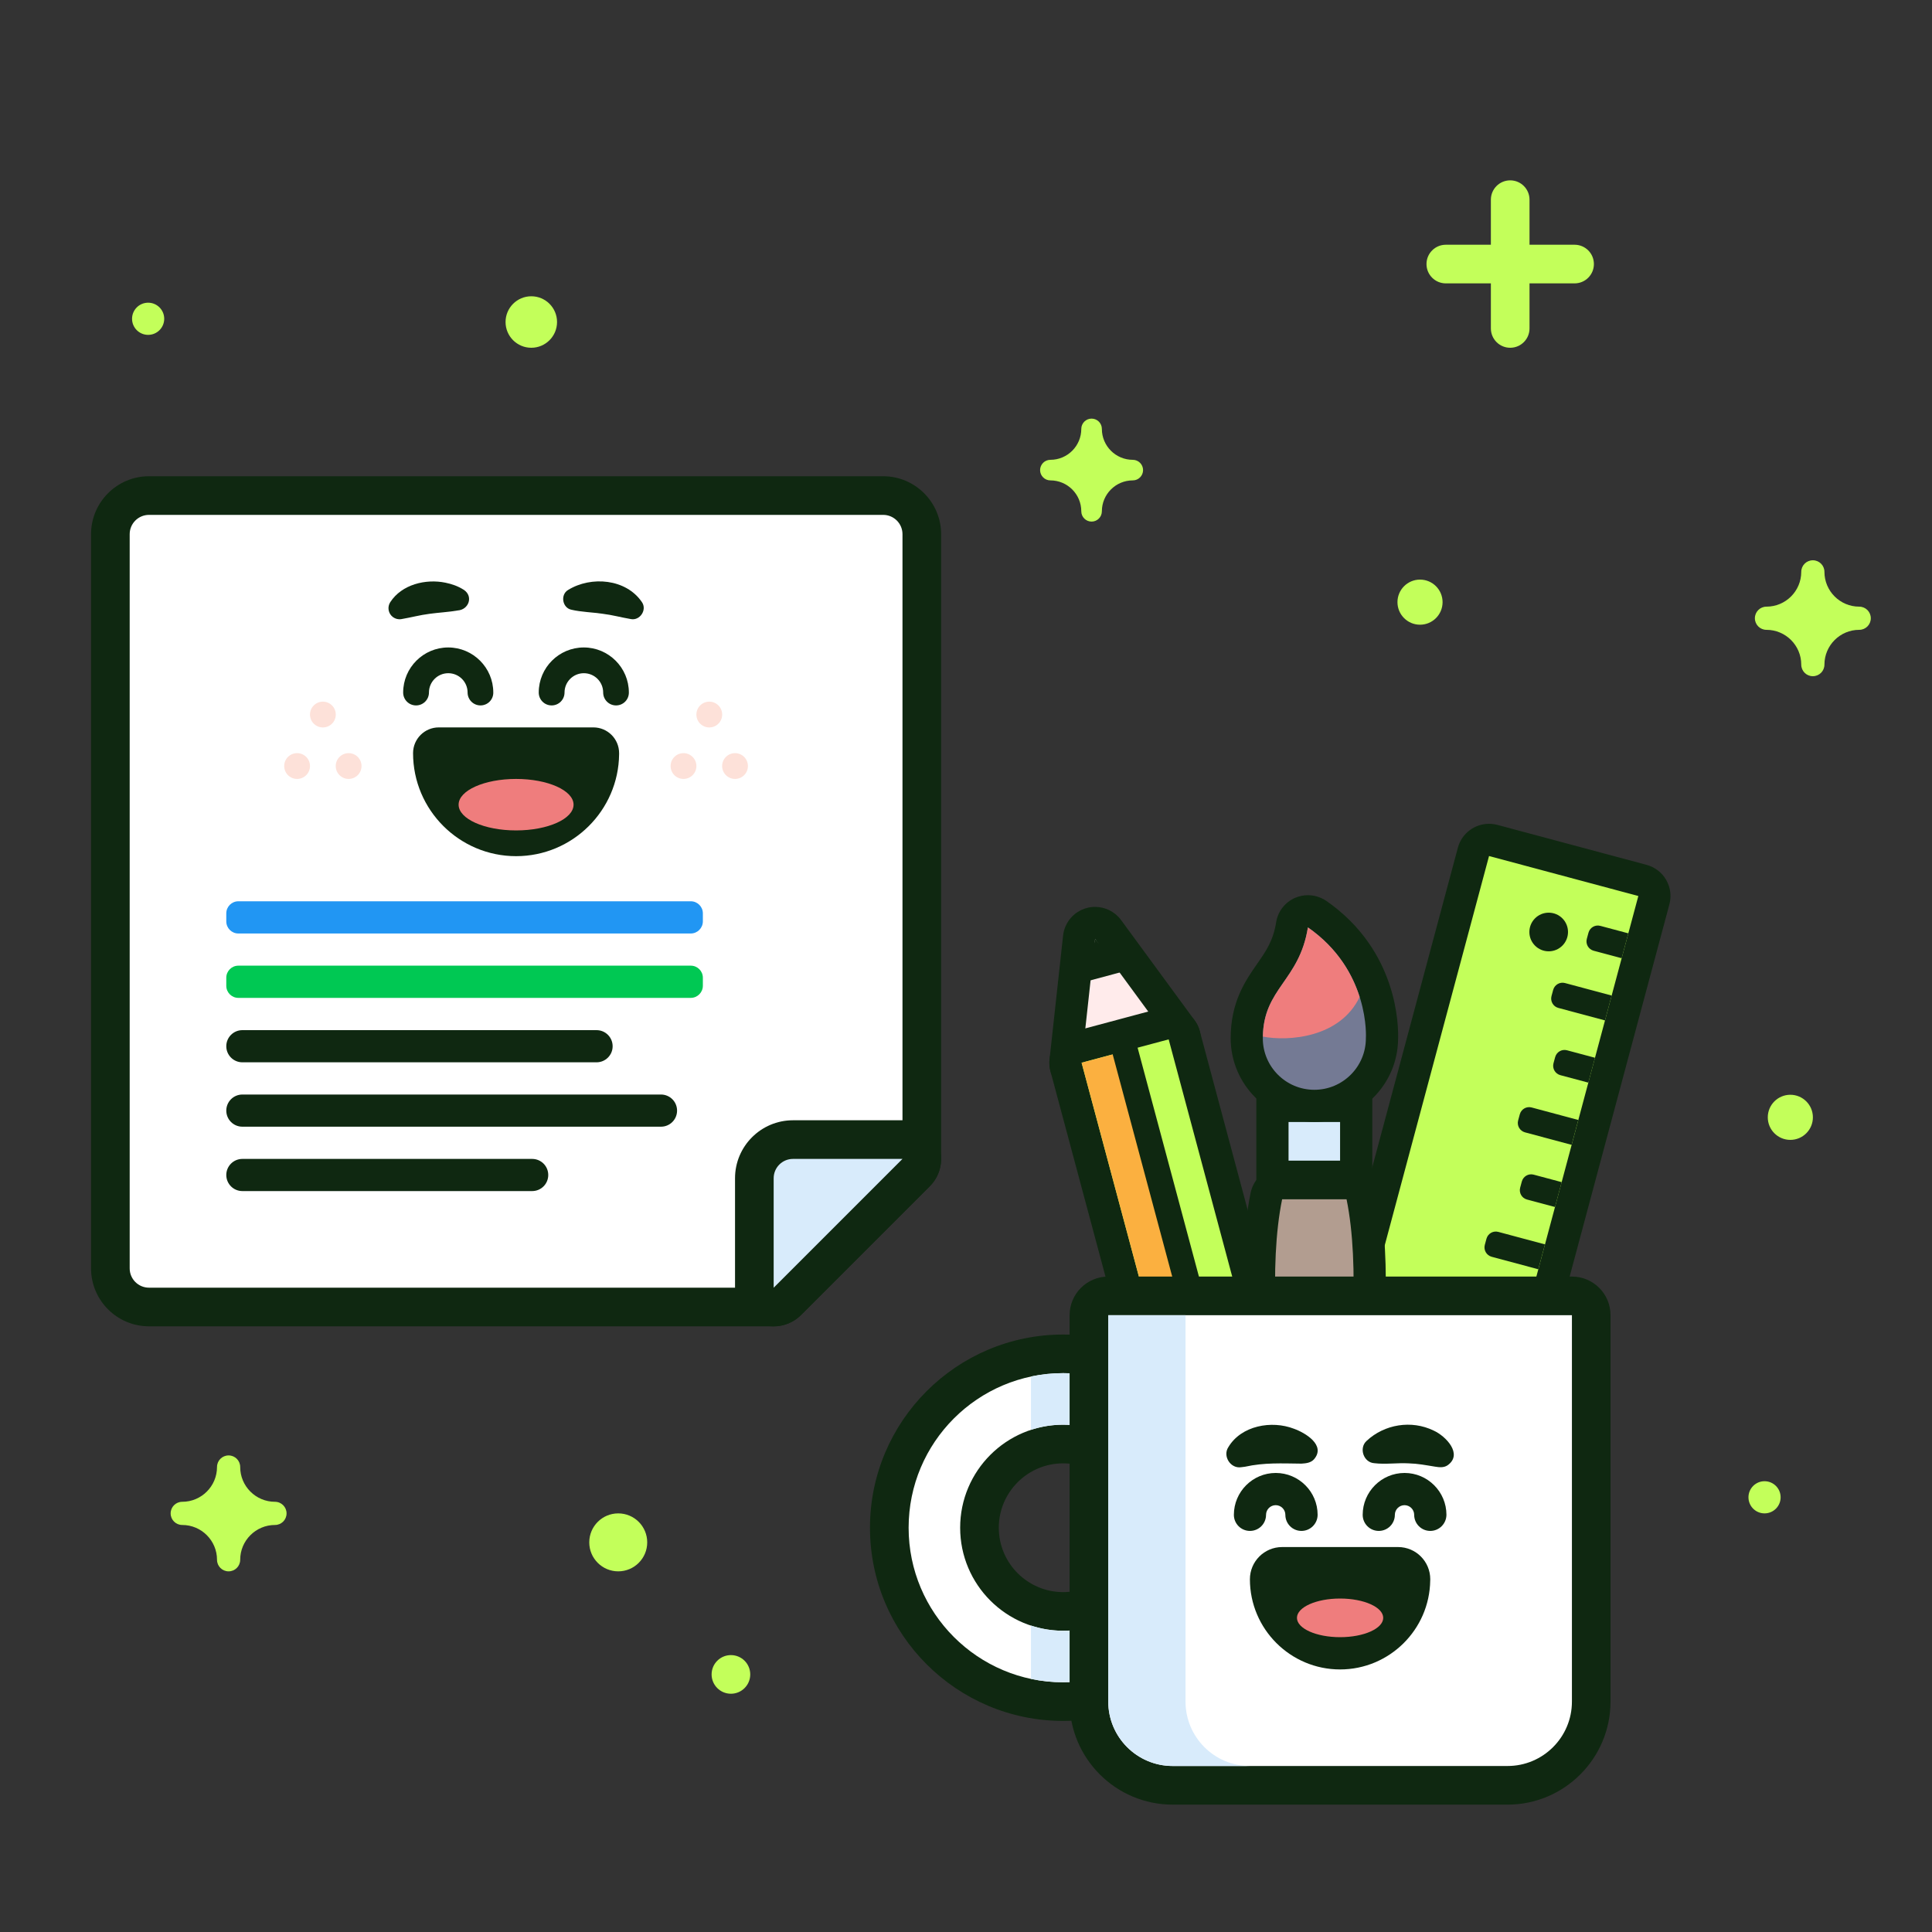 <svg xmlns="http://www.w3.org/2000/svg" width="400" height="400" viewBox="0 0 400 400" fill="none"><rect x="0" y="0" width="400" height="400" fill="#333333" stroke="none"/><g clip-path="url(#clip0_77_225)"><path d="M234.53 95.2C231 95.2 228.13 92.33 228.13 88.8C228.13 87.62 227.17 86.67 226 86.67C224.82 86.67 223.87 87.63 223.87 88.8C223.87 92.33 221 95.2 217.47 95.2C216.29 95.2 215.34 96.16 215.34 97.33C215.34 98.5 216.3 99.46 217.47 99.46C221 99.46 223.87 102.33 223.87 105.86C223.87 107.04 224.83 107.99 226 107.99C227.18 107.99 228.13 107.03 228.13 105.86C228.13 102.33 231 99.46 234.53 99.46C235.71 99.46 236.66 98.5 236.66 97.33C236.66 96.16 235.71 95.2 234.53 95.2Z" fill="#C3FF5A"></path><path d="M384.93 125.6C380.96 125.6 377.73 122.37 377.73 118.4C377.73 117.07 376.66 116 375.33 116C374 116 372.93 117.07 372.93 118.4C372.93 122.37 369.7 125.6 365.73 125.6C364.4 125.6 363.33 126.67 363.33 128C363.33 129.33 364.4 130.4 365.73 130.4C369.7 130.4 372.93 133.63 372.93 137.6C372.93 138.93 374 140 375.33 140C376.66 140 377.73 138.93 377.73 137.6C377.73 133.63 380.96 130.4 384.93 130.4C386.26 130.4 387.33 129.33 387.33 128C387.33 126.67 386.26 125.6 384.93 125.6Z" fill="#C3FF5A"></path><path d="M56.93 310.93C52.96 310.93 49.73 307.7 49.73 303.73C49.73 302.4 48.66 301.33 47.33 301.33C46 301.33 44.93 302.4 44.93 303.73C44.93 307.7 41.7 310.93 37.73 310.93C36.4 310.93 35.33 312 35.33 313.33C35.33 314.66 36.4 315.73 37.73 315.73C41.7 315.73 44.93 318.96 44.93 322.93C44.93 324.26 46 325.33 47.33 325.33C48.66 325.33 49.73 324.26 49.73 322.93C49.73 318.96 52.96 315.73 56.93 315.73C58.26 315.73 59.33 314.66 59.33 313.33C59.33 312.01 58.26 310.93 56.93 310.93Z" fill="#C3FF5A"></path><path d="M151.33 350.67C153.539 350.67 155.33 348.879 155.33 346.67C155.33 344.461 153.539 342.67 151.33 342.67C149.121 342.67 147.33 344.461 147.33 346.67C147.33 348.879 149.121 350.67 151.33 350.67Z" fill="#C3FF5A"></path><path d="M365.33 313.33C367.169 313.33 368.66 311.839 368.66 310C368.66 308.161 367.169 306.67 365.33 306.67C363.491 306.67 362 308.161 362 310C362 311.839 363.491 313.33 365.33 313.33Z" fill="#C3FF5A"></path><path d="M370.67 236C373.249 236 375.34 233.909 375.34 231.33C375.34 228.751 373.249 226.66 370.67 226.66C368.091 226.66 366 228.751 366 231.33C366 233.909 368.091 236 370.67 236Z" fill="#C3FF5A"></path><path d="M294 129.34C296.579 129.34 298.67 127.249 298.67 124.67C298.67 122.091 296.579 120 294 120C291.421 120 289.33 122.091 289.33 124.67C289.33 127.249 291.421 129.34 294 129.34Z" fill="#C3FF5A"></path><path d="M128 325.33C131.314 325.33 134 322.644 134 319.33C134 316.016 131.314 313.33 128 313.33C124.686 313.33 122 316.016 122 319.33C122 322.644 124.686 325.33 128 325.33Z" fill="#C3FF5A"></path><path d="M110 72C112.944 72 115.33 69.614 115.33 66.67C115.33 63.726 112.944 61.34 110 61.34C107.056 61.34 104.67 63.726 104.67 66.67C104.67 69.614 107.056 72 110 72Z" fill="#C3FF5A"></path><path d="M30.67 69.33C32.509 69.33 34 67.839 34 66C34 64.161 32.509 62.67 30.67 62.67C28.831 62.67 27.34 64.161 27.34 66C27.34 67.839 28.831 69.33 30.67 69.33Z" fill="#C3FF5A"></path><path d="M326 50.67H316.67V41.34C316.67 39.13 314.88 37.34 312.67 37.34C310.46 37.34 308.67 39.13 308.67 41.34V50.67H299.34C297.13 50.67 295.34 52.46 295.34 54.67C295.34 56.88 297.13 58.67 299.34 58.67H308.67V68C308.67 70.21 310.46 72 312.67 72C314.88 72 316.67 70.21 316.67 68V58.67H326C328.21 58.67 330 56.88 330 54.67C330 52.46 328.21 50.67 326 50.67Z" fill="#C3FF5A"></path><path d="M30.85 270.6C26.44 270.6 22.85 267.01 22.85 262.6V110.6C22.85 106.19 26.44 102.6 30.85 102.6H182.85C187.26 102.6 190.85 106.19 190.85 110.6V239.93C190.85 240.99 190.43 242.01 189.68 242.76L163.01 269.43C162.26 270.18 161.24 270.6 160.18 270.6H30.85Z" fill="white"></path><path d="M182.85 106.6C185.06 106.6 186.85 108.39 186.85 110.6V239.93L160.18 266.6H30.85C28.64 266.6 26.85 264.81 26.85 262.6V110.6C26.85 108.39 28.64 106.6 30.85 106.6H182.85ZM182.85 98.6H30.85C24.23 98.6 18.85 103.98 18.85 110.6V262.6C18.85 269.22 24.23 274.6 30.85 274.6H160.18C162.3 274.6 164.34 273.76 165.84 272.26L192.51 245.59C194.01 244.09 194.85 242.05 194.85 239.93V110.6C194.85 103.99 189.46 98.6 182.85 98.6Z" fill="#0F2811"></path><path d="M143.01 193.27H49.35C47.97 193.27 46.85 192.15 46.85 190.77V189.1C46.85 187.72 47.97 186.6 49.35 186.6H143.02C144.4 186.6 145.52 187.72 145.52 189.1V190.77C145.51 192.15 144.39 193.27 143.01 193.27Z" fill="#2196F3"></path><path d="M123.51 219.94H50.18C48.34 219.94 46.85 218.45 46.85 216.61C46.85 214.77 48.34 213.28 50.18 213.28H123.51C125.35 213.28 126.84 214.77 126.84 216.61C126.85 218.44 125.35 219.94 123.51 219.94Z" fill="#0F2811"></path><path d="M136.85 233.27H50.18C48.34 233.27 46.85 231.78 46.85 229.94C46.85 228.1 48.34 226.61 50.18 226.61H136.85C138.69 226.61 140.18 228.1 140.18 229.94C140.18 231.78 138.69 233.27 136.85 233.27Z" fill="#0F2811"></path><path d="M110.18 246.6H50.18C48.34 246.6 46.85 245.11 46.85 243.27C46.85 241.43 48.34 239.94 50.18 239.94H110.18C112.02 239.94 113.51 241.43 113.51 243.27C113.51 245.11 112.02 246.6 110.18 246.6Z" fill="#0F2811"></path><path d="M143.01 206.6H49.35C47.97 206.6 46.85 205.48 46.85 204.1V202.43C46.85 201.05 47.97 199.93 49.35 199.93H143.02C144.4 199.93 145.52 201.05 145.52 202.43V204.1C145.51 205.48 144.39 206.6 143.01 206.6Z" fill="#00C853"></path><path d="M160.18 270.6C159.66 270.6 159.14 270.5 158.65 270.3C157.16 269.68 156.18 268.22 156.18 266.6V243.93C156.18 239.52 159.77 235.93 164.18 235.93H186.85C188.47 235.93 189.93 236.9 190.55 238.4C191.17 239.89 190.83 241.62 189.68 242.76L163.01 269.43C162.24 270.2 161.22 270.6 160.18 270.6Z" fill="#D8EBFB"></path><path d="M186.85 239.94L160.18 266.61V243.94C160.18 241.73 161.97 239.94 164.18 239.94H186.85ZM186.85 231.94H164.18C157.56 231.94 152.18 237.32 152.18 243.94V266.61C152.18 269.85 154.13 272.76 157.12 274C158.11 274.41 159.15 274.61 160.18 274.61C162.26 274.61 164.31 273.8 165.84 272.27L192.51 245.6C194.8 243.31 195.48 239.87 194.24 236.88C193 233.88 190.08 231.94 186.85 231.94Z" fill="#0F2811"></path><path d="M127.55 146.05C126.08 146.05 124.88 144.86 124.88 143.38C124.88 141.17 123.09 139.38 120.88 139.38C118.67 139.38 116.88 141.17 116.88 143.38C116.88 144.85 115.69 146.05 114.21 146.05C112.73 146.05 111.54 144.86 111.54 143.38C111.54 138.23 115.73 134.05 120.87 134.05C126.01 134.05 130.2 138.24 130.2 143.38C130.21 144.86 129.02 146.05 127.55 146.05Z" fill="#0F2811"></path><path d="M117.64 122.13C122.41 119.21 129.63 119.83 132.9 124.66C134.02 126.26 132.48 128.55 130.6 128.17C128.5 127.81 126.79 127.32 124.74 127.07C122.8 126.78 120.26 126.7 118.36 126.25C116.41 125.9 115.95 123.11 117.64 122.13Z" fill="#0F2811"></path><path d="M99.48 146.05C98.01 146.05 96.81 144.86 96.81 143.38C96.81 141.17 95.02 139.38 92.81 139.38C90.6 139.38 88.81 141.17 88.81 143.38C88.81 144.85 87.62 146.05 86.14 146.05C84.66 146.05 83.47 144.86 83.47 143.38C83.47 138.23 87.66 134.05 92.8 134.05C97.94 134.05 102.13 138.24 102.13 143.38C102.15 144.86 100.95 146.05 99.48 146.05Z" fill="#0F2811"></path><path d="M94.77 126.39C93.1 126.7 90.66 126.84 88.96 127.08C86.91 127.34 85.2 127.82 83.1 128.18C81.85 128.39 80.67 127.55 80.46 126.3C80.36 125.71 80.5 125.13 80.8 124.67C83.18 120.99 88.15 119.8 92.22 120.64C93.57 120.92 94.76 121.32 96.05 122.13C98.03 123.47 97.06 126.23 94.77 126.39Z" fill="#0F2811"></path><path d="M106.85 174.6C96.56 174.6 88.18 166.23 88.18 155.93C88.18 154.46 89.37 153.26 90.85 153.26H122.85C124.32 153.26 125.52 154.45 125.52 155.93C125.51 166.23 117.14 174.6 106.85 174.6Z" fill="#0F2811"></path><path d="M122.85 155.94C122.85 164.78 115.69 171.94 106.85 171.94C98.01 171.94 90.85 164.78 90.85 155.94H122.85ZM122.85 150.6H90.85C87.9 150.6 85.52 152.99 85.52 155.93C85.52 167.69 95.09 177.26 106.85 177.26C118.54 177.26 128.06 167.81 128.18 156.15C128.18 156.08 128.18 156 128.18 155.93C128.18 152.99 125.8 150.6 122.85 150.6Z" fill="#0F2811"></path><path d="M106.85 171.93C113.422 171.93 118.75 169.544 118.75 166.6C118.75 163.656 113.422 161.27 106.85 161.27C100.278 161.27 94.95 163.656 94.95 166.6C94.95 169.544 100.278 171.93 106.85 171.93Z" fill="#EF7D7D"></path><path d="M141.51 161.27C142.985 161.27 144.18 160.075 144.18 158.6C144.18 157.125 142.985 155.93 141.51 155.93C140.035 155.93 138.84 157.125 138.84 158.6C138.84 160.075 140.035 161.27 141.51 161.27Z" fill="#FDE1D9"></path><path d="M152.18 161.27C153.655 161.27 154.85 160.075 154.85 158.6C154.85 157.125 153.655 155.93 152.18 155.93C150.705 155.93 149.51 157.125 149.51 158.6C149.51 160.075 150.705 161.27 152.18 161.27Z" fill="#FDE1D9"></path><path d="M146.85 150.61C148.325 150.61 149.52 149.415 149.52 147.94C149.52 146.465 148.325 145.27 146.85 145.27C145.375 145.27 144.18 146.465 144.18 147.94C144.18 149.415 145.375 150.61 146.85 150.61Z" fill="#FDE1D9"></path><path d="M61.51 161.27C62.985 161.27 64.18 160.075 64.18 158.6C64.18 157.125 62.985 155.93 61.51 155.93C60.035 155.93 58.84 157.125 58.84 158.6C58.84 160.075 60.035 161.27 61.51 161.27Z" fill="#FDE1D9"></path><path d="M72.18 161.27C73.655 161.27 74.85 160.075 74.85 158.6C74.85 157.125 73.655 155.93 72.18 155.93C70.705 155.93 69.51 157.125 69.51 158.6C69.51 160.075 70.705 161.27 72.18 161.27Z" fill="#FDE1D9"></path><path d="M66.85 150.61C68.325 150.61 69.52 149.415 69.52 147.94C69.52 146.465 68.325 145.27 66.85 145.27C65.375 145.27 64.18 146.465 64.18 147.94C64.18 149.415 65.375 150.61 66.85 150.61Z" fill="#FDE1D9"></path><path d="M223.93 223.36C223.14 223.36 222.37 223.08 221.76 222.56C220.93 221.84 220.5 220.76 220.62 219.67L223.42 194.07C223.57 192.7 224.54 191.57 225.87 191.21C226.16 191.13 226.45 191.1 226.73 191.1C227.78 191.1 228.78 191.59 229.42 192.46L244.65 213.23C245.3 214.12 245.47 215.27 245.11 216.31C244.75 217.35 243.89 218.14 242.83 218.42L224.8 223.25C224.51 223.32 224.22 223.36 223.93 223.36Z" fill="#FFEBEB"></path><path d="M226.73 194.43L241.96 215.2L223.93 220.03L226.73 194.43ZM226.73 187.76C226.16 187.76 225.58 187.83 225 187.99C222.34 188.7 220.4 190.97 220.1 193.7L217.3 219.3C217.06 221.49 217.92 223.65 219.59 225.09C220.81 226.14 222.36 226.7 223.93 226.7C224.51 226.7 225.09 226.63 225.66 226.47L243.69 221.64C245.82 221.07 247.52 219.49 248.25 217.41C248.98 215.33 248.64 213.03 247.34 211.26L232.11 190.49C230.83 188.75 228.82 187.76 226.73 187.76Z" fill="#0F2811"></path><path d="M226.73 194.43L232.67 201.12L224.94 203.19L226.73 194.43Z" fill="#0F2811"></path><path d="M253.26 332.83C251.79 332.83 250.44 331.85 250.04 330.36L220.71 220.89C220.48 220.04 220.6 219.13 221.04 218.36C221.48 217.59 222.21 217.04 223.06 216.81L241.09 211.98C241.38 211.9 241.67 211.87 241.96 211.87C243.43 211.87 244.78 212.85 245.18 214.34L274.51 323.81C274.74 324.66 274.62 325.57 274.18 326.34C273.74 327.11 273.01 327.66 272.16 327.89L254.13 332.72C253.84 332.79 253.55 332.83 253.26 332.83Z" fill="#C3FF5A"></path><path d="M241.96 215.19L271.29 324.66L253.26 329.49L223.93 220.02L241.96 215.19ZM241.96 208.53C241.38 208.53 240.8 208.61 240.23 208.76L222.2 213.59C220.49 214.05 219.04 215.16 218.15 216.7C217.26 218.24 217.03 220.05 217.48 221.76L246.81 331.23C247.27 332.94 248.39 334.39 249.92 335.28C250.94 335.87 252.09 336.17 253.25 336.17C253.83 336.17 254.41 336.09 254.98 335.94L273.01 331.11C276.57 330.16 278.68 326.5 277.72 322.95L248.4 213.47C247.94 211.76 246.83 210.31 245.29 209.42C244.27 208.83 243.12 208.53 241.96 208.53Z" fill="#0F2811"></path><path d="M253.27 329.496L262.282 327.082L232.952 217.616L223.94 220.031L253.27 329.496Z" fill="#FBB040"></path><path d="M275.387 327.008L250.921 333.566L255.407 350.305L279.873 343.747L275.387 327.008Z" fill="#75A5C3"></path><path d="M273.02 331.11L275.78 341.41L257.75 346.24L254.99 335.94L273.02 331.11ZM277.73 322.94L271.29 324.67L253.26 329.5L246.82 331.23L248.55 337.67L251.31 347.97L253.04 354.41L259.48 352.68L277.51 347.85L283.95 346.12L282.22 339.68L279.46 329.38L277.73 322.94Z" fill="#0F2811"></path><path d="M265.75 367.33C262.74 367.33 260.09 365.3 259.31 362.39L256.2 350.8L279.38 344.59L282.49 356.18C283.44 359.73 281.33 363.39 277.78 364.34L267.48 367.1C266.91 367.25 266.33 367.33 265.75 367.33Z" fill="#EF7D7D"></path><path d="M276.56 349.48L278.63 357.21C279.01 358.63 278.17 360.09 276.74 360.48L266.44 363.24C266.21 363.3 265.98 363.33 265.75 363.33C264.57 363.33 263.5 362.54 263.18 361.35L261.11 353.62L276.56 349.48ZM282.22 339.68L274.49 341.75L259.04 345.89L251.31 347.96L253.38 355.69L255.45 363.42C256.7 368.08 260.93 371.33 265.75 371.33C266.68 371.33 267.61 371.21 268.51 370.97L278.81 368.21C281.56 367.47 283.86 365.71 285.29 363.24C286.71 360.77 287.09 357.9 286.36 355.15L284.29 347.42L282.22 339.68Z" fill="#0F2811"></path><path d="M262.27 329.75C261.09 329.75 260.01 328.96 259.7 327.77L230.37 218.3C229.99 216.88 230.83 215.42 232.26 215.03C233.68 214.64 235.14 215.49 235.53 216.92L264.86 326.39C265.24 327.81 264.4 329.27 262.97 329.66C262.74 329.72 262.5 329.75 262.27 329.75Z" fill="#0F2811"></path><path d="M220.12 352.3C200.27 352.3 184.12 336.15 184.12 316.3C184.12 296.45 200.27 280.3 220.12 280.3C239.97 280.3 256.12 296.45 256.12 316.3C256.12 336.15 239.97 352.3 220.12 352.3ZM220.12 298.96C210.56 298.96 202.79 306.74 202.79 316.29C202.79 325.84 210.57 333.62 220.12 333.62C229.68 333.62 237.45 325.84 237.45 316.29C237.45 306.74 229.68 298.96 220.12 298.96Z" fill="white"></path><path d="M220.12 284.3C237.79 284.3 252.12 298.63 252.12 316.3C252.12 333.97 237.79 348.3 220.12 348.3C202.45 348.3 188.12 333.97 188.12 316.3C188.12 298.62 202.45 284.3 220.12 284.3ZM220.12 337.63C231.9 337.63 241.45 328.08 241.45 316.3C241.45 304.52 231.9 294.97 220.12 294.97C208.34 294.97 198.79 304.52 198.79 316.3C198.79 328.08 208.34 337.63 220.12 337.63ZM220.12 276.3C198.06 276.3 180.12 294.24 180.12 316.3C180.12 338.36 198.06 356.3 220.12 356.3C242.18 356.3 260.12 338.36 260.12 316.3C260.12 294.24 242.18 276.3 220.12 276.3ZM220.12 329.63C212.77 329.63 206.79 323.65 206.79 316.3C206.79 308.95 212.77 302.97 220.12 302.97C227.47 302.97 233.45 308.95 233.45 316.3C233.45 323.65 227.47 329.63 220.12 329.63Z" fill="#0F2811"></path><path d="M229.45 346.91V335.46C226.63 336.84 223.47 337.63 220.12 337.63C217.79 337.63 215.55 337.24 213.45 336.55V347.59C215.6 348.05 217.83 348.29 220.12 348.29C223.37 348.3 226.5 347.81 229.45 346.91Z" fill="#D8EBFB"></path><path d="M220.12 294.96C223.47 294.96 226.63 295.75 229.45 297.13V285.68C226.5 284.78 223.36 284.29 220.12 284.29C217.83 284.29 215.6 284.53 213.45 284.99V296.03C215.55 295.35 217.79 294.96 220.12 294.96Z" fill="#D8EBFB"></path><path d="M302.62 325.36C302.33 325.36 302.04 325.32 301.76 325.25L270.85 316.97C269.07 316.49 268.02 314.67 268.49 312.89L305.07 176.37C305.47 174.88 306.82 173.9 308.29 173.9C308.58 173.9 308.87 173.94 309.16 174.01L340.07 182.29C340.92 182.52 341.65 183.08 342.09 183.84C342.53 184.61 342.65 185.52 342.42 186.37L305.84 322.89C305.61 323.74 305.05 324.47 304.29 324.91C303.77 325.21 303.2 325.36 302.62 325.36Z" fill="#C3FF5A"></path><path d="M308.29 177.23L339.2 185.51L302.62 322.03L271.71 313.75L308.29 177.23ZM308.28 170.56C305.34 170.56 302.64 172.52 301.84 175.5L265.26 312.02C264.31 315.58 266.42 319.23 269.97 320.18L300.88 328.46C301.45 328.61 302.03 328.69 302.61 328.69C303.77 328.69 304.92 328.39 305.94 327.8C307.47 326.92 308.59 325.46 309.05 323.75L345.63 187.23C346.09 185.52 345.85 183.7 344.96 182.17C344.08 180.64 342.62 179.52 340.91 179.06L310 170.78C309.44 170.64 308.85 170.56 308.28 170.56Z" fill="#0F2811"></path><path d="M320.64 196.96C322.849 196.96 324.64 195.169 324.64 192.96C324.64 190.751 322.849 188.96 320.64 188.96C318.431 188.96 316.64 190.751 316.64 192.96C316.64 195.169 318.431 196.96 320.64 196.96Z" fill="#0F2811"></path><path d="M329.95 196.84L335.75 198.39L337.13 193.24L331.33 191.69C330.26 191.4 329.17 192.04 328.88 193.1L328.53 194.39C328.25 195.46 328.88 196.55 329.95 196.84Z" fill="#0F2811"></path><path d="M322.64 208.68L332.3 211.27L333.68 206.12L324.02 203.53C322.95 203.24 321.86 203.88 321.57 204.94L321.22 206.23C320.94 207.3 321.57 208.4 322.64 208.68Z" fill="#0F2811"></path><path d="M323.05 222.6L328.85 224.15L330.23 219L324.43 217.45C323.36 217.16 322.27 217.8 321.98 218.86L321.63 220.15C321.35 221.21 321.98 222.31 323.05 222.6Z" fill="#0F2811"></path><path d="M315.73 234.44L325.39 237.03L326.77 231.88L317.11 229.29C316.04 229 314.95 229.64 314.66 230.7L314.31 231.99C314.03 233.06 314.67 234.15 315.73 234.44Z" fill="#0F2811"></path><path d="M316.15 248.35L321.95 249.9L323.33 244.75L317.53 243.2C316.46 242.91 315.37 243.55 315.08 244.61L314.73 245.9C314.45 246.97 315.08 248.07 316.15 248.35Z" fill="#0F2811"></path><path d="M308.83 260.2L318.49 262.79L319.87 257.64L310.21 255.05C309.14 254.76 308.05 255.4 307.76 256.46L307.41 257.75C307.13 258.82 307.77 259.91 308.83 260.2Z" fill="#0F2811"></path><path d="M309.25 274.11L315.05 275.66L316.43 270.51L310.63 268.96C309.56 268.67 308.47 269.31 308.18 270.37L307.83 271.66C307.55 272.73 308.18 273.83 309.25 274.11Z" fill="#0F2811"></path><path d="M301.93 285.96L311.59 288.55L312.97 283.4L303.31 280.81C302.24 280.52 301.15 281.16 300.86 282.22L300.51 283.51C300.23 284.57 300.86 285.67 301.93 285.96Z" fill="#0F2811"></path><path d="M302.34 299.87L308.14 301.42L309.52 296.27L303.72 294.72C302.65 294.43 301.56 295.07 301.27 296.13L300.92 297.42C300.64 298.49 301.28 299.58 302.34 299.87Z" fill="#0F2811"></path><path d="M295.03 311.71L304.69 314.3L306.07 309.15L296.41 306.56C295.34 306.27 294.25 306.91 293.96 307.97L293.61 309.26C293.33 310.33 293.96 311.43 295.03 311.71Z" fill="#0F2811"></path><path d="M280.78 228.96H263.45V243.63H280.78V228.96Z" fill="#D8EBFB"></path><path d="M277.45 232.3V240.3H266.78V232.3H277.45ZM284.12 225.63H277.45H266.78H260.11V232.3V240.3V246.97H266.78H277.45H284.12V240.3V232.3V225.63Z" fill="#0F2811"></path><path d="M272.12 331.63C270.57 331.63 269.23 330.56 268.87 329.05C268.36 326.87 256.5 275.39 262.18 247.62C262.5 246.07 263.86 244.96 265.45 244.96H278.78C280.36 244.96 281.73 246.07 282.05 247.63C287.73 275.4 275.87 326.88 275.36 329.05C275.01 330.56 273.67 331.63 272.12 331.63Z" fill="#B29D90"></path><path d="M278.79 248.3C284.39 275.67 272.12 328.3 272.12 328.3C272.12 328.3 259.85 275.67 265.45 248.3H278.79ZM278.79 241.63H265.46C262.29 241.63 259.56 243.86 258.93 246.96C253.1 275.43 265.12 327.6 265.64 329.81C266.34 332.83 269.03 334.96 272.13 334.96C275.23 334.96 277.92 332.82 278.62 329.81C279.13 327.6 291.16 275.43 285.33 246.96C284.68 243.86 281.95 241.63 278.79 241.63Z" fill="#0F2811"></path><path d="M272.12 228.96C264.4 228.96 258.12 222.68 258.12 214.96C258.12 208.49 260.72 204.76 263.01 201.46C264.94 198.68 266.77 196.06 267.5 191.48C267.68 190.35 268.43 189.39 269.49 188.94C269.91 188.76 270.35 188.67 270.8 188.67C271.47 188.67 272.13 188.87 272.7 189.27C286.52 198.86 286.21 213.42 286.13 215.06C286.07 222.74 279.81 228.96 272.12 228.96Z" fill="#747A94"></path><path d="M270.79 192.01C283.74 201 282.79 214.96 282.79 214.96C282.79 220.85 278.01 225.63 272.12 225.63C266.23 225.63 261.45 220.85 261.45 214.96C261.45 204.59 269 203.2 270.79 192.01ZM270.79 185.34C269.91 185.34 269.02 185.52 268.18 185.87C266.07 186.77 264.57 188.69 264.21 190.95C263.6 194.78 262.13 196.89 260.28 199.55C257.84 203.06 254.8 207.43 254.8 214.95C254.8 224.51 262.58 232.28 272.13 232.28C281.63 232.28 289.38 224.59 289.46 215.11C289.55 212.68 289.54 196.9 274.6 186.52C273.45 185.75 272.12 185.34 270.79 185.34Z" fill="#0F2811"></path><path d="M270.79 192.01C269.02 203.07 261.64 204.57 261.47 214.62C266.79 215.63 277.45 214.87 281.5 206.41C280.06 201.87 277.05 196.36 270.79 192.01Z" fill="#EF7D7D"></path><path d="M242.79 369.63C233.23 369.63 225.46 361.85 225.46 352.3V272.3C225.46 270.09 227.25 268.3 229.46 268.3H325.46C327.67 268.3 329.46 270.09 329.46 272.3V352.3C329.46 361.86 321.68 369.63 312.13 369.63H242.79Z" fill="white"></path><path d="M325.45 272.3V352.3C325.45 359.66 319.48 365.63 312.12 365.63H242.79C235.43 365.63 229.46 359.66 229.46 352.3V272.3H325.45ZM325.45 264.3H229.45C225.03 264.3 221.45 267.88 221.45 272.3V352.3C221.45 364.06 231.02 373.63 242.78 373.63H312.11C323.87 373.63 333.44 364.06 333.44 352.3V272.3C333.45 267.88 329.87 264.3 325.45 264.3Z" fill="#0F2811"></path><path d="M245.45 352.3V272.3H229.45V352.3C229.45 359.66 235.42 365.63 242.78 365.63H258.78C251.42 365.63 245.45 359.66 245.45 352.3Z" fill="#D8EBFB"></path><path d="M282.95 298.31C286.65 294.86 292.24 293.96 296.81 296.18C299.36 297.33 302.94 301.08 299.71 303.37C298.93 303.9 298 303.8 297.14 303.66C295.02 303.32 293.64 303.03 291.61 302.97C289.38 302.84 286.83 303.22 284.55 302.94C282.3 302.81 281.29 299.79 282.95 298.31Z" fill="#0F2811"></path><path d="M269.46 303.03C265.41 302.99 261.77 302.78 257.77 303.67L256.98 303.77C254.76 304.12 253.09 301.45 254.32 299.61C256.99 295.13 263.29 294.03 267.88 295.8C270.22 296.63 274.57 299.21 272.05 302.13C271.38 302.88 270.37 302.97 269.46 303.03Z" fill="#0F2811"></path><path d="M269.45 316.96C267.61 316.96 266.12 315.47 266.12 313.63C266.12 312.53 265.22 311.63 264.12 311.63C263.02 311.63 262.12 312.53 262.12 313.63C262.12 315.47 260.63 316.96 258.79 316.96C256.95 316.96 255.46 315.47 255.46 313.63C255.46 308.85 259.35 304.96 264.13 304.96C268.91 304.96 272.8 308.85 272.8 313.63C272.79 315.47 271.29 316.96 269.45 316.96Z" fill="#0F2811"></path><path d="M296.12 316.96C294.28 316.96 292.79 315.47 292.79 313.63C292.79 312.53 291.89 311.63 290.79 311.63C289.69 311.63 288.79 312.53 288.79 313.63C288.79 315.47 287.3 316.96 285.46 316.96C283.62 316.96 282.13 315.47 282.13 313.63C282.13 308.85 286.02 304.96 290.8 304.96C295.58 304.96 299.47 308.85 299.47 313.63C299.45 315.47 297.96 316.96 296.12 316.96Z" fill="#0F2811"></path><path d="M277.45 342.3C269 342.3 262.12 335.42 262.12 326.97C262.12 325.13 263.61 323.64 265.45 323.64H289.45C291.29 323.64 292.78 325.13 292.78 326.97C292.79 335.42 285.91 342.3 277.45 342.3Z" fill="#0F2811"></path><path d="M289.45 326.96C289.45 333.59 284.08 338.96 277.45 338.96C270.82 338.96 265.45 333.59 265.45 326.96H289.45ZM289.46 320.3H265.45C261.77 320.3 258.78 323.28 258.78 326.97C258.78 337.26 267.15 345.64 277.45 345.64C287.65 345.64 295.97 337.41 296.11 327.24C296.11 327.15 296.12 327.06 296.12 326.97C296.12 323.28 293.14 320.3 289.46 320.3Z" fill="#0F2811"></path><path d="M277.45 338.96C282.382 338.96 286.38 337.169 286.38 334.96C286.38 332.751 282.382 330.96 277.45 330.96C272.518 330.96 268.52 332.751 268.52 334.96C268.52 337.169 272.518 338.96 277.45 338.96Z" fill="#EF7D7D"></path></g><defs><clipPath id="clip0_77_225"><rect width="400" height="400" fill="white"></rect></clipPath></defs></svg>